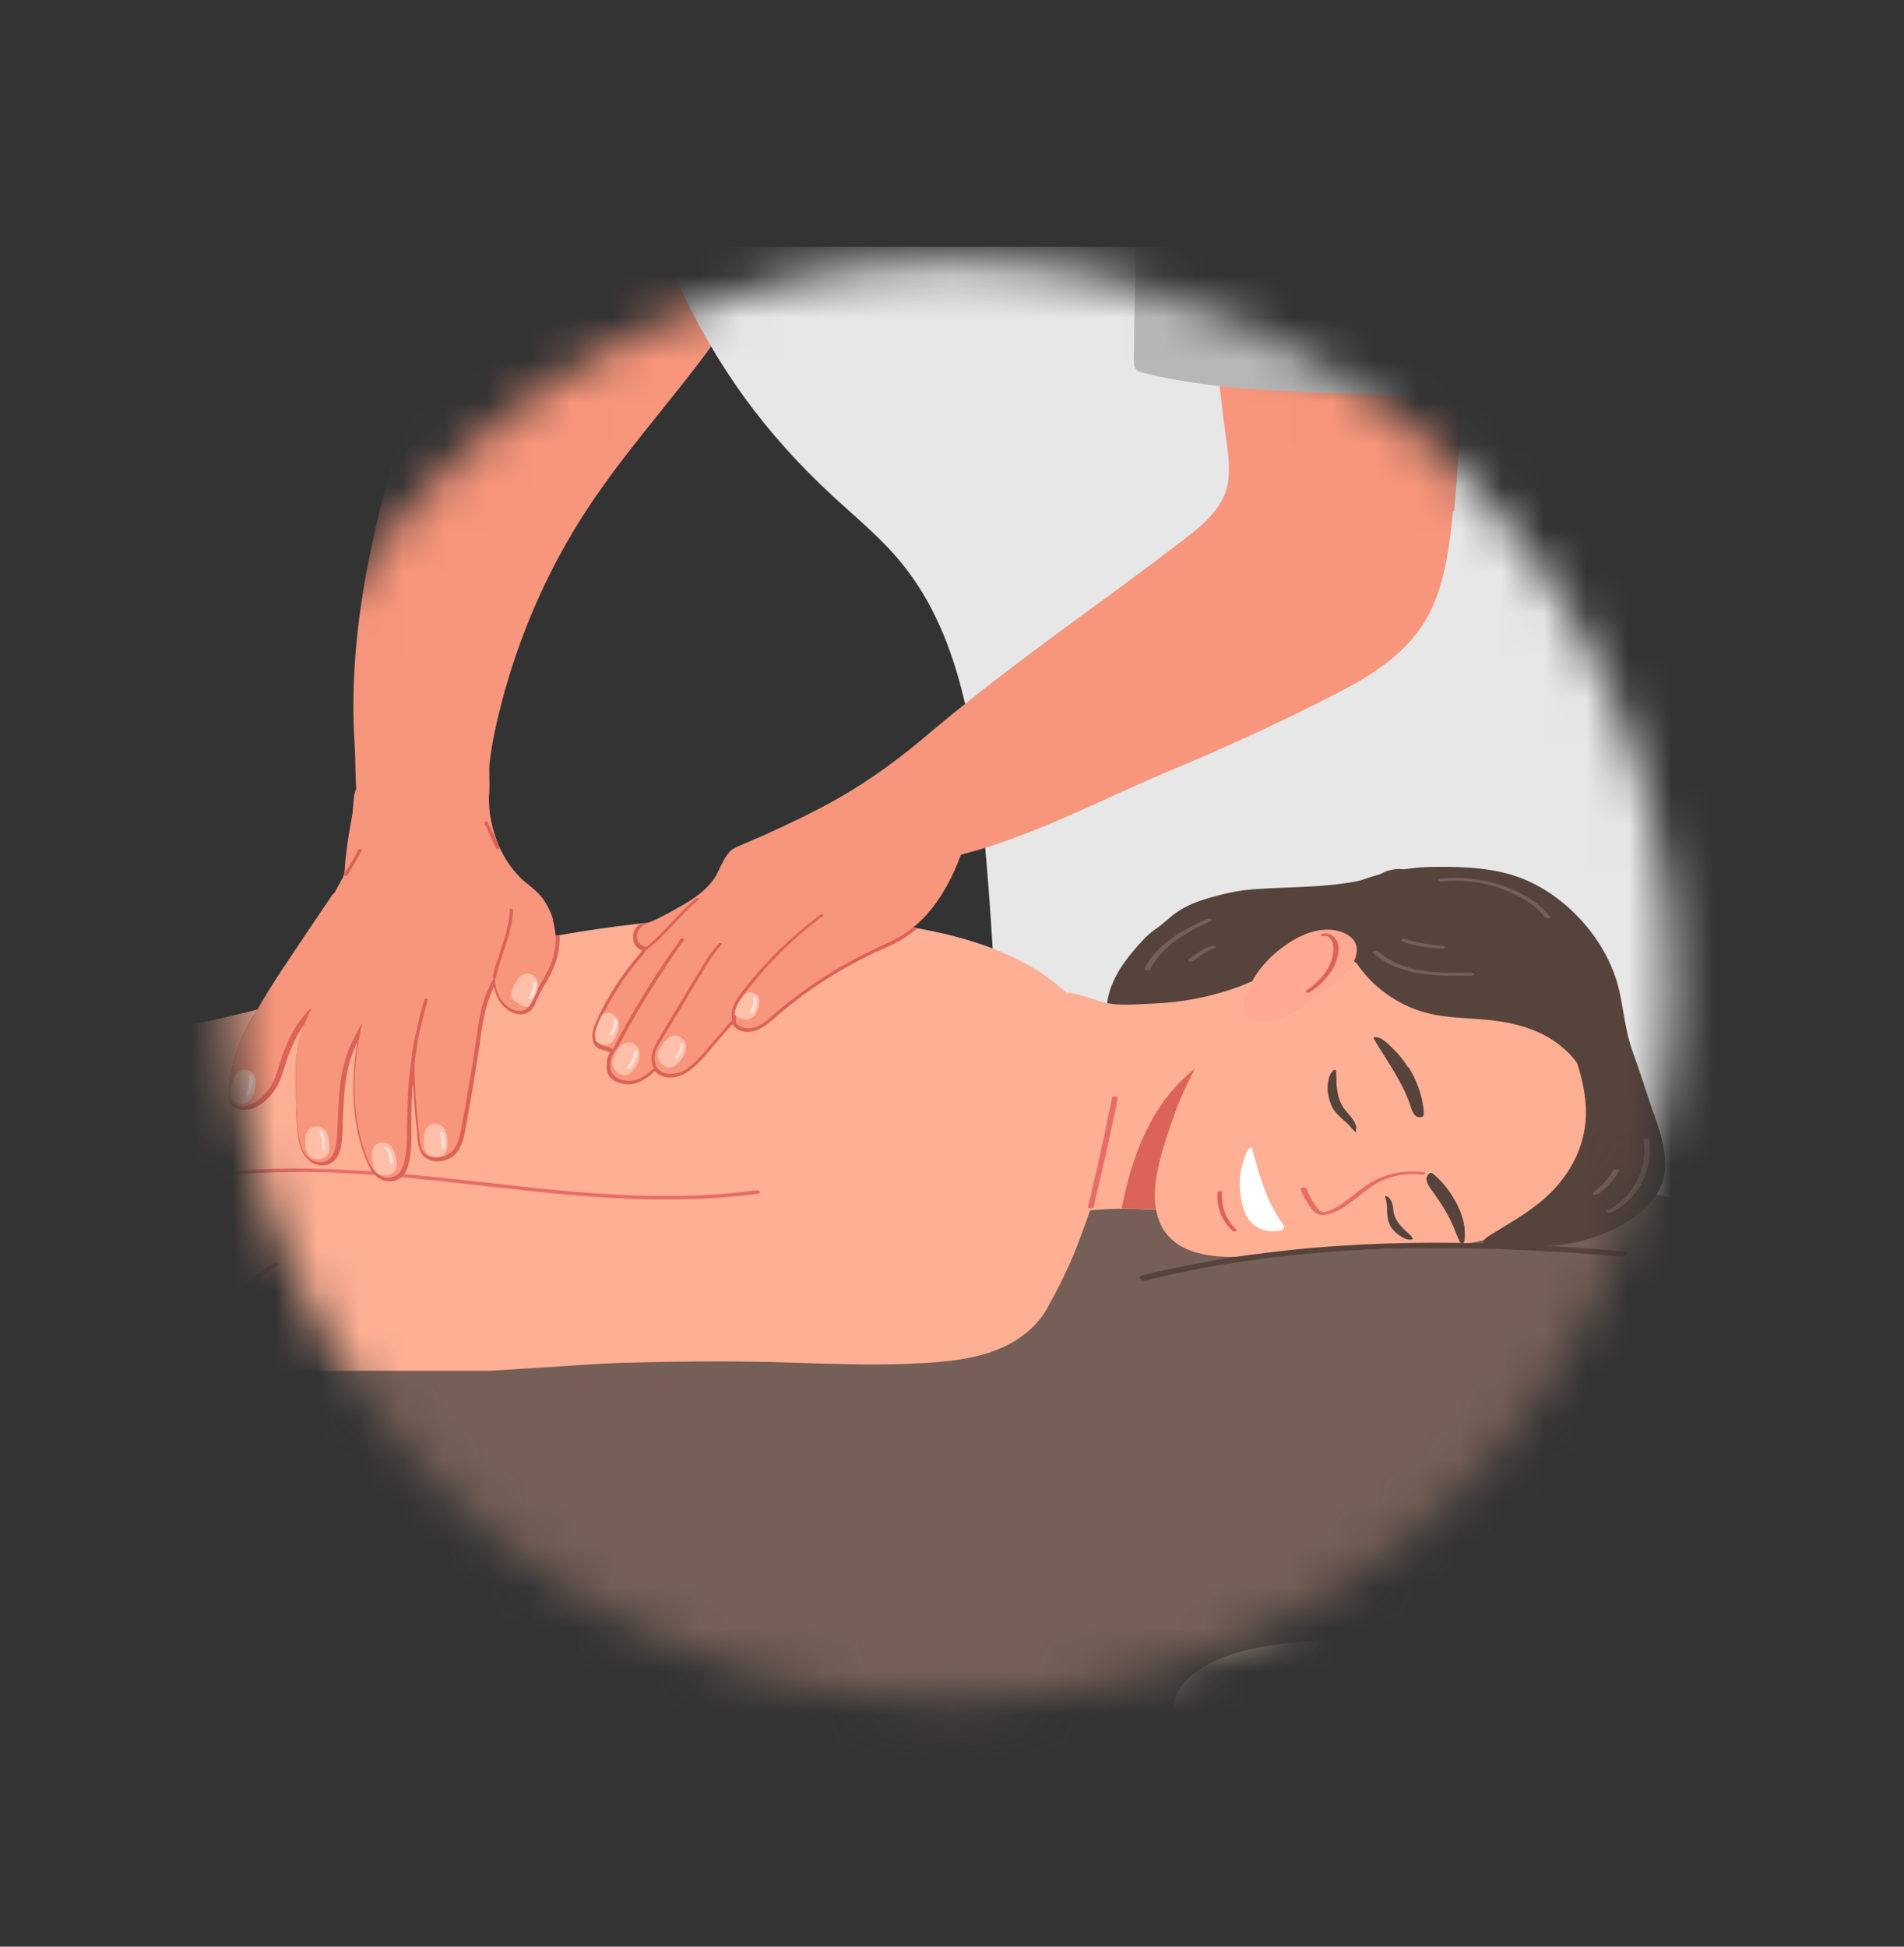 <svg width="45" height="46" viewBox="0 0 45 46" fill="none" xmlns="http://www.w3.org/2000/svg">
<rect x="0" y="0" width="45" height="46" fill="#333333" stroke="none"/>
<mask id="mask0_3814_7583" style="mask-type:luminance" maskUnits="userSpaceOnUse" x="5" y="6" width="35" height="35">
<path d="M22.5 40.197C31.889 40.197 39.5 32.586 39.5 23.197C39.5 13.808 31.889 6.197 22.5 6.197C13.111 6.197 5.5 13.808 5.5 23.197C5.5 32.586 13.111 40.197 22.5 40.197Z" fill="white"/>
</mask>
<g mask="url(#mask0_3814_7583)">
<path d="M13.211 22.102C13.164 22.109 13.123 22.116 13.075 22.129C13.089 22.544 12.925 22.884 12.735 23.197C12.647 23.34 12.572 23.489 12.518 23.639C12.483 23.721 12.429 23.775 12.361 23.802C12.28 23.829 12.184 23.802 12.082 23.741C11.878 23.605 11.776 23.381 11.776 23.054V22.789L11.647 23.02C11.518 23.258 11.43 23.455 11.368 23.646C11.287 23.925 11.246 24.21 11.205 24.489C11.191 24.571 11.185 24.652 11.171 24.734C11.062 25.427 10.96 26.046 10.851 26.617C10.818 26.815 10.77 27.059 10.6 27.189C10.484 27.277 10.307 27.304 10.178 27.25C10.015 27.182 10.002 26.978 9.981 26.801C9.981 26.781 9.981 26.76 9.981 26.74C9.947 26.441 9.92 26.128 9.9 25.822C9.866 25.339 9.866 24.945 9.9 24.577L9.764 24.557C9.689 24.89 9.634 25.223 9.607 25.557C9.587 25.829 9.58 26.107 9.573 26.379C9.573 26.441 9.573 26.509 9.573 26.57C9.573 26.624 9.573 26.679 9.573 26.733C9.573 26.978 9.566 27.236 9.505 27.461C9.471 27.59 9.39 27.753 9.206 27.76C9.029 27.76 8.893 27.651 8.791 27.406C8.417 26.515 8.37 25.434 8.648 24.197L8.75 23.755L8.519 24.149C8.397 24.353 8.308 24.53 8.24 24.686C8.111 24.979 8.03 25.298 7.989 25.659C7.968 25.876 7.955 26.094 7.948 26.305C7.948 26.379 7.941 26.454 7.934 26.529C7.934 26.57 7.934 26.617 7.934 26.665C7.928 26.869 7.921 27.073 7.846 27.243C7.785 27.379 7.656 27.44 7.506 27.399C7.309 27.345 7.227 27.141 7.193 27.019C7.139 26.801 7.125 26.556 7.118 26.325C7.118 26.277 7.118 26.237 7.118 26.189C7.105 25.883 7.098 25.577 7.105 25.285C7.112 24.945 7.146 24.693 7.22 24.462C7.288 24.244 7.384 24.04 7.486 23.843L7.656 23.51L7.384 23.761C7.166 23.959 6.982 24.203 6.84 24.503C6.765 24.652 6.697 24.815 6.636 24.999C6.615 25.06 6.595 25.115 6.581 25.176C6.54 25.312 6.5 25.448 6.438 25.563C6.309 25.808 6.003 26.148 5.677 26.073C5.65 26.067 5.616 26.06 5.588 26.039C5.527 25.999 5.527 25.897 5.527 25.849C5.527 25.699 5.541 25.57 5.568 25.441C5.602 25.278 5.636 25.142 5.677 25.013C5.786 24.639 5.922 24.339 6.098 24.081V24.067H6.112C6.153 23.993 6.194 23.925 6.234 23.85C6.173 23.863 6.112 23.884 6.051 23.897C6.03 23.931 6.017 23.965 5.996 23.993C5.813 24.271 5.67 24.591 5.554 24.972C5.52 25.101 5.48 25.244 5.446 25.407C5.412 25.55 5.405 25.686 5.398 25.842C5.398 25.978 5.439 26.087 5.514 26.148C5.561 26.182 5.609 26.196 5.65 26.209C6.03 26.298 6.391 25.971 6.568 25.631C6.636 25.495 6.676 25.353 6.724 25.217C6.744 25.162 6.758 25.101 6.778 25.047C6.84 24.87 6.901 24.713 6.976 24.571C7.037 24.441 7.105 24.326 7.186 24.217C7.159 24.285 7.132 24.353 7.112 24.421C7.037 24.666 6.996 24.931 6.989 25.278C6.989 25.57 6.989 25.883 7.003 26.189C7.003 26.23 7.003 26.277 7.003 26.325C7.016 26.563 7.023 26.815 7.084 27.046C7.152 27.297 7.295 27.467 7.492 27.522C7.703 27.583 7.907 27.488 7.996 27.291C8.084 27.1 8.091 26.869 8.098 26.665C8.098 26.617 8.098 26.577 8.098 26.536C8.098 26.461 8.104 26.386 8.111 26.311C8.118 26.101 8.132 25.89 8.152 25.679C8.193 25.332 8.268 25.026 8.39 24.747C8.41 24.707 8.424 24.666 8.444 24.632C8.261 25.713 8.342 26.665 8.682 27.474C8.805 27.767 8.982 27.916 9.206 27.916C9.206 27.916 9.22 27.916 9.226 27.916C9.437 27.909 9.594 27.76 9.655 27.515C9.716 27.27 9.723 27.005 9.723 26.753C9.723 26.699 9.723 26.645 9.723 26.597C9.723 26.536 9.723 26.468 9.723 26.407C9.723 26.141 9.736 25.863 9.757 25.591C9.757 25.57 9.757 25.543 9.757 25.523C9.757 25.631 9.77 25.74 9.777 25.856C9.798 26.169 9.825 26.481 9.859 26.781C9.859 26.801 9.859 26.821 9.859 26.842C9.879 27.039 9.9 27.311 10.144 27.406C10.314 27.474 10.539 27.447 10.695 27.331C10.906 27.175 10.96 26.896 11.001 26.679C11.11 26.101 11.212 25.482 11.321 24.788C11.334 24.707 11.348 24.625 11.355 24.537C11.396 24.265 11.436 23.979 11.518 23.714C11.559 23.591 11.606 23.462 11.674 23.319C11.722 23.564 11.838 23.755 12.021 23.877C12.157 23.965 12.293 23.993 12.415 23.952C12.524 23.918 12.606 23.836 12.653 23.707C12.715 23.564 12.783 23.421 12.864 23.285C13.062 22.966 13.245 22.585 13.225 22.123L13.211 22.102Z" fill="#DB6357"/>
<path d="M18.202 5.823C18.182 5.911 18.141 5.993 18.1 6.075C17.074 8.244 15.272 9.937 13.946 11.929C12.994 13.351 12.293 14.935 11.858 16.594C11.736 17.063 11.627 17.546 11.572 18.029C11.532 18.369 11.668 19.022 11.362 19.253C11.355 19.253 11.348 19.267 11.334 19.273C11.226 19.348 11.096 19.382 10.974 19.416C10.634 19.511 10.294 19.607 9.954 19.702C9.628 19.79 9.26 19.879 8.954 19.729C8.723 19.613 8.574 19.382 8.506 19.137C8.37 18.668 8.417 18.111 8.383 17.628C8.193 14.785 8.9 12.12 9.702 9.413C10.002 8.4 10.308 7.387 10.79 6.449C10.899 6.238 11.022 6.02 11.164 5.823H18.196L18.202 5.823Z" fill="#F7967C"/>
<path d="M12.048 21.49C12.041 21.925 11.865 22.333 11.736 22.741C11.701 22.857 11.668 22.973 11.64 23.095C11.64 23.122 11.715 23.129 11.722 23.095C11.81 22.673 12.001 22.279 12.082 21.857C12.11 21.735 12.123 21.619 12.123 21.497C12.123 21.47 12.041 21.47 12.041 21.497L12.048 21.49Z" fill="#DB6357"/>
<path d="M10.029 23.612C9.947 23.891 9.879 24.176 9.818 24.462C9.757 24.741 9.689 25.026 9.75 25.312C9.777 25.271 9.784 25.223 9.791 25.169C9.825 24.911 9.859 24.652 9.913 24.401C9.974 24.142 10.036 23.884 10.11 23.625C10.117 23.591 10.036 23.591 10.029 23.612Z" fill="#DB6357"/>
<path d="M5.779 25.285C5.84 25.285 5.908 25.298 5.956 25.346C6.044 25.421 6.051 25.536 6.037 25.645C6.01 25.815 5.976 26.012 5.792 26.067C5.718 26.094 5.629 26.08 5.554 26.04C5.52 26.019 5.493 25.999 5.48 25.965C5.452 25.917 5.452 25.856 5.452 25.802C5.459 25.686 5.486 25.584 5.534 25.482C5.582 25.373 5.65 25.278 5.779 25.278V25.285Z" fill="#FFBFA9"/>
<path d="M7.751 26.828C7.764 26.862 7.771 26.903 7.771 26.944C7.785 27.012 7.792 27.087 7.785 27.155C7.771 27.297 7.69 27.379 7.54 27.386C7.472 27.386 7.404 27.386 7.35 27.345C7.282 27.297 7.241 27.223 7.227 27.148C7.22 27.073 7.214 26.991 7.22 26.917C7.22 26.849 7.241 26.774 7.275 26.72C7.39 26.549 7.642 26.604 7.724 26.767C7.737 26.788 7.744 26.808 7.751 26.835V26.828Z" fill="#FFBFA9"/>
<path d="M9.308 27.189C9.322 27.223 9.335 27.263 9.342 27.297C9.362 27.365 9.376 27.433 9.376 27.508C9.376 27.658 9.301 27.739 9.158 27.767C9.09 27.773 9.022 27.78 8.961 27.746C8.893 27.705 8.839 27.637 8.818 27.556C8.805 27.481 8.791 27.399 8.791 27.325C8.791 27.257 8.791 27.182 8.825 27.121C8.92 26.944 9.179 26.971 9.274 27.127C9.288 27.148 9.294 27.168 9.308 27.189Z" fill="#FFBFA9"/>
<path d="M10.559 26.794C10.566 26.835 10.573 26.869 10.573 26.91C10.573 26.978 10.579 27.053 10.573 27.121C10.546 27.264 10.464 27.338 10.314 27.338C10.246 27.338 10.178 27.325 10.124 27.284C10.063 27.23 10.022 27.155 10.015 27.073C10.015 26.998 10.015 26.917 10.022 26.842C10.029 26.774 10.049 26.706 10.09 26.645C10.212 26.482 10.464 26.549 10.532 26.726C10.539 26.747 10.546 26.774 10.552 26.794H10.559Z" fill="#FFBFA9"/>
<path d="M12.62 23.061C12.463 22.939 12.3 23.034 12.212 23.177C12.15 23.272 12.103 23.381 12.076 23.496C12.055 23.578 12.11 23.619 12.171 23.659C12.239 23.707 12.307 23.755 12.382 23.782C12.416 23.795 12.456 23.795 12.49 23.782C12.511 23.768 12.524 23.755 12.531 23.734C12.64 23.557 12.837 23.245 12.62 23.068V23.061Z" fill="#FFBFA9"/>
<path d="M8.472 20.076C8.363 20.28 8.247 20.477 8.125 20.674C8.111 20.701 8.186 20.708 8.206 20.688C8.329 20.491 8.444 20.293 8.553 20.089C8.567 20.062 8.485 20.055 8.472 20.076Z" fill="#DB6357"/>
<path d="M11.803 20.035C11.722 19.831 11.627 19.627 11.525 19.43C11.511 19.402 11.43 19.416 11.443 19.443C11.545 19.64 11.633 19.845 11.722 20.049C11.736 20.076 11.817 20.069 11.803 20.035Z" fill="#DB6357"/>
<path d="M12.606 23.224C12.606 23.353 12.552 23.469 12.497 23.585C12.483 23.612 12.565 23.619 12.579 23.598C12.633 23.483 12.688 23.36 12.688 23.224C12.688 23.197 12.606 23.197 12.606 23.224Z" fill="#FFDFD7"/>
<path d="M10.477 26.754C10.477 26.754 10.382 26.733 10.396 26.767C10.444 26.883 10.437 27.012 10.437 27.134C10.437 27.162 10.518 27.162 10.518 27.134C10.518 27.005 10.518 26.876 10.477 26.754Z" fill="#FFDFD7"/>
<path d="M9.158 27.121C9.158 27.121 9.118 27.107 9.104 27.114C9.09 27.114 9.077 27.128 9.09 27.141C9.186 27.223 9.206 27.359 9.22 27.481C9.22 27.508 9.308 27.508 9.301 27.481C9.288 27.352 9.26 27.209 9.158 27.121Z" fill="#FFDFD7"/>
<path d="M7.594 26.719C7.594 26.719 7.499 26.713 7.52 26.74C7.622 26.849 7.615 27.012 7.608 27.155C7.608 27.182 7.69 27.182 7.69 27.155C7.69 27.005 7.69 26.842 7.588 26.719H7.594Z" fill="#FFDFD7"/>
<path d="M5.949 25.407C5.949 25.407 5.854 25.387 5.867 25.421C5.901 25.489 5.894 25.563 5.881 25.638C5.86 25.713 5.84 25.788 5.813 25.863C5.799 25.897 5.881 25.897 5.894 25.876C5.922 25.801 5.949 25.72 5.969 25.638C5.99 25.563 5.99 25.482 5.956 25.407H5.949Z" fill="#FFDFD7"/>
<path d="M41.254 16.567V30.684C40.506 31.031 39.765 31.18 38.881 31.486C37.514 31.949 35.889 31.772 34.482 31.677C32.822 31.575 31.156 31.466 29.518 31.201C28.538 31.044 27.546 30.765 26.587 30.494C25.689 30.235 24.771 29.827 24.248 29.011C23.799 28.304 23.738 27.433 23.69 26.597C23.547 24.034 23.452 21.463 23.173 18.906C22.949 16.907 22.561 14.819 21.283 13.276C20.807 12.698 20.222 12.222 19.671 11.712C18.91 11.011 18.202 10.229 17.59 9.386C16.849 8.36 16.162 7.129 15.666 5.83H37.181C37.372 6.36 37.562 6.884 37.759 7.408C38.385 9.121 39.024 10.835 39.67 12.541C40.166 13.847 40.547 15.364 41.254 16.567Z" fill="#E7E7E7"/>
<path d="M41.254 29.174V41.822H3.752V28.168H38.426C39.452 28.168 40.425 28.535 41.248 29.174H41.254Z" fill="#755F56"/>
<path d="M25.458 29.439C25.261 29.95 25.016 30.432 24.758 30.901C24.533 31.316 24.139 31.636 23.71 31.833C23.173 32.078 22.575 32.16 21.99 32.2C20.909 32.275 19.821 32.234 18.74 32.2C16.006 32.105 13.238 32.268 10.518 32.323C9.866 32.336 9.213 32.357 8.56 32.384H3.752V24.326C4.405 24.244 5.051 24.108 5.69 23.952C5.792 23.931 5.894 23.904 5.996 23.877C6.058 23.863 6.119 23.843 6.18 23.829C6.758 23.68 7.329 23.517 7.9 23.354C9.594 22.871 11.328 22.436 13.068 22.123C13.116 22.116 13.157 22.109 13.204 22.102C13.844 21.987 14.483 21.898 15.129 21.823C15.265 21.81 15.401 21.796 15.537 21.783C17.522 21.579 19.508 21.585 21.48 21.898C21.514 21.898 21.555 21.912 21.589 21.919C21.616 21.919 21.636 21.925 21.664 21.932C23.377 22.232 25.213 22.918 25.948 24.489C26.675 26.033 26.063 27.848 25.458 29.439Z" fill="#FFB094"/>
<path d="M33.856 20.953C33.727 20.735 33.509 20.634 33.278 20.566C33.122 20.518 32.965 20.532 32.816 20.572C32.673 20.613 32.537 20.715 32.408 20.749C31.483 20.987 30.558 20.946 29.62 21.014C29.259 21.041 28.899 21.123 28.552 21.225C28.307 21.3 28.069 21.388 27.852 21.531C27.654 21.66 27.491 21.837 27.294 21.966C27.09 22.109 26.92 22.313 26.764 22.497C26.451 22.871 26.179 23.32 26.158 23.816C26.152 24.034 26.199 24.265 26.342 24.428C26.553 24.68 26.913 24.741 27.24 24.768C28.559 24.904 29.939 24.87 31.156 24.333C31.68 24.102 32.156 23.782 32.612 23.435C32.972 23.163 33.332 22.871 33.591 22.497C33.849 22.123 34.013 21.667 33.944 21.218C33.931 21.123 33.904 21.028 33.856 20.946V20.953Z" fill="#56433C"/>
<path d="M29.735 23.863C29.103 25.217 28.389 26.583 28.273 28.079C28.26 28.256 28.185 28.379 28.056 28.46C28.008 28.487 27.96 28.508 27.899 28.528C27.627 28.603 27.342 28.589 27.056 28.576C26.872 28.569 26.696 28.562 26.519 28.562C26.192 28.562 25.866 28.589 25.533 28.623C25.329 28.644 25.098 28.651 24.941 28.487C24.805 28.345 24.792 28.134 24.792 27.943C24.798 27.495 24.873 27.053 24.907 26.611C24.955 26.053 24.948 25.495 24.941 24.945C24.941 24.462 24.819 24.04 24.928 23.564C24.928 23.537 24.941 23.51 24.962 23.489C24.982 23.469 25.009 23.462 25.036 23.462C25.41 23.421 25.75 23.598 26.09 23.687C26.464 23.782 26.886 23.727 27.274 23.714C27.933 23.687 28.586 23.564 29.212 23.34C29.314 23.306 29.409 23.265 29.504 23.224C29.667 23.156 29.81 23.102 29.858 23.306C29.905 23.496 29.817 23.7 29.735 23.87V23.863Z" fill="#FFB094"/>
<path d="M28.708 25.652C28.634 25.897 28.552 26.135 28.484 26.373C28.294 27.053 28.212 27.767 28.049 28.453C28.001 28.481 27.954 28.501 27.892 28.521C27.62 28.596 27.335 28.583 27.049 28.569C26.866 28.562 26.689 28.555 26.512 28.555C26.628 27.943 26.798 27.331 27.07 26.767C27.151 26.597 27.24 26.434 27.335 26.277C27.471 26.06 27.627 25.849 27.804 25.659C27.954 25.495 28.117 25.353 28.287 25.217C28.416 25.115 28.593 24.843 28.776 24.985C28.926 25.101 28.756 25.495 28.708 25.652Z" fill="#DB6357"/>
<path d="M37.99 24.503C37.664 23.639 37.038 22.912 36.243 22.442C35.366 21.932 34.319 21.817 33.319 21.817C32.605 21.817 31.884 21.898 31.211 22.15C30.347 22.47 29.627 23.279 29.069 23.993C28.477 24.747 28.001 25.598 27.695 26.509C27.505 27.073 27.28 27.712 27.294 28.311C27.301 28.637 27.396 28.97 27.62 29.215C27.811 29.426 28.069 29.548 28.341 29.616C29.13 29.814 29.912 29.603 30.708 29.576C31.558 29.548 32.408 29.521 33.258 29.494C33.815 29.474 34.38 29.453 34.931 29.337C35.488 29.222 35.984 28.95 36.515 28.746C36.76 28.651 37.011 28.569 37.236 28.433C37.623 28.202 37.882 27.814 38.038 27.393C38.378 26.475 38.337 25.414 37.997 24.503H37.99Z" fill="#FFB094"/>
<path d="M39.092 26.339C39.092 26.339 39.078 26.305 39.072 26.284C38.908 25.801 38.759 25.319 38.582 24.836C38.419 24.38 38.378 23.904 38.276 23.435C38.024 22.286 37.099 21.225 36.018 20.776C35.372 20.511 34.638 20.477 33.951 20.484C33.258 20.484 32.584 20.627 31.945 20.885C31.571 21.035 31.211 21.225 30.864 21.443C30.701 21.545 30.538 21.66 30.381 21.776C30.252 21.871 30.061 21.98 29.994 22.136C29.837 22.497 30.327 22.667 30.585 22.68C31 22.707 31.428 22.66 31.843 22.585C31.843 22.585 31.959 22.68 32.068 22.769C32.251 23.041 32.482 23.279 32.754 23.476C33.053 23.693 33.394 23.857 33.754 23.945C34.196 24.054 34.658 24.054 35.107 24.095C35.542 24.135 35.977 24.217 36.379 24.401C36.725 24.564 37.045 24.802 37.27 25.115C37.419 25.55 37.514 26.046 37.474 26.502C37.412 27.209 37.045 27.835 36.522 28.304C36.12 28.664 35.651 28.916 35.196 29.201C34.964 29.344 35.039 29.439 35.284 29.46C35.61 29.487 35.957 29.46 36.283 29.46C36.651 29.453 37.018 29.412 37.371 29.324C37.983 29.167 38.704 28.834 39.092 28.317C39.547 27.699 39.323 27.005 39.099 26.345L39.092 26.339Z" fill="#56433C"/>
<path d="M34.781 22.979C34.169 22.993 33.53 23.013 32.965 22.741C32.822 22.673 32.693 22.585 32.571 22.483C32.55 22.463 32.503 22.463 32.476 22.469C32.455 22.469 32.428 22.497 32.448 22.517C32.924 22.939 33.577 23.047 34.189 23.054C34.386 23.054 34.577 23.054 34.774 23.054C34.794 23.054 34.842 23.054 34.842 23.02C34.842 22.993 34.794 22.986 34.774 22.986L34.781 22.979Z" fill="#755F56"/>
<path d="M34.087 22.34C33.795 22.334 33.495 22.279 33.217 22.191C33.19 22.184 33.142 22.184 33.121 22.204C33.101 22.225 33.121 22.245 33.149 22.252C33.455 22.354 33.767 22.401 34.087 22.415C34.108 22.415 34.155 22.415 34.155 22.381C34.155 22.354 34.108 22.347 34.087 22.347V22.34Z" fill="#755F56"/>
<path d="M36.63 21.66C36.426 21.368 36.086 21.171 35.767 21.028C35.427 20.878 35.059 20.783 34.685 20.756C34.468 20.735 34.257 20.742 34.039 20.763C34.019 20.763 33.978 20.776 33.992 20.803C34.005 20.831 34.053 20.831 34.08 20.831C34.774 20.756 35.495 20.919 36.086 21.293C36.249 21.395 36.399 21.517 36.508 21.674C36.528 21.701 36.562 21.701 36.596 21.701C36.61 21.701 36.664 21.681 36.644 21.66H36.63Z" fill="#755F56"/>
<path d="M38.983 26.937C38.977 26.89 38.84 26.89 38.847 26.937C38.922 27.468 38.739 28.005 38.337 28.365C38.235 28.46 38.12 28.535 37.99 28.603C37.963 28.617 37.963 28.637 37.99 28.651C38.018 28.664 38.059 28.664 38.086 28.651C38.562 28.413 38.902 27.95 38.977 27.42C39.004 27.264 38.997 27.1 38.977 26.937H38.983Z" fill="#755F56"/>
<path d="M38.127 27.658C38.004 27.862 37.848 28.039 37.657 28.175C37.63 28.195 37.657 28.215 37.684 28.222C37.712 28.229 37.752 28.222 37.78 28.209C37.977 28.066 38.14 27.882 38.263 27.678C38.29 27.637 38.154 27.617 38.127 27.658Z" fill="#755F56"/>
<path d="M28.62 21.715C28.62 21.715 28.552 21.701 28.525 21.715C28.069 21.919 27.607 22.163 27.274 22.551C27.185 22.653 27.11 22.769 27.049 22.884C27.029 22.932 27.158 22.945 27.185 22.905C27.41 22.47 27.811 22.177 28.232 21.953C28.362 21.885 28.491 21.823 28.627 21.762C28.654 21.749 28.647 21.728 28.627 21.715H28.62Z" fill="#755F56"/>
<path d="M28.708 22.354C28.708 22.354 28.64 22.34 28.613 22.354C28.423 22.436 28.246 22.544 28.09 22.674C28.062 22.694 28.09 22.714 28.117 22.721C28.144 22.728 28.185 22.728 28.212 22.707C28.362 22.578 28.532 22.476 28.715 22.401C28.742 22.388 28.736 22.361 28.715 22.354H28.708Z" fill="#755F56"/>
<path d="M30.259 29.079C30.286 29.079 30.313 29.065 30.334 29.045C30.361 29.004 30.334 28.95 30.306 28.909C29.919 28.365 29.769 27.773 29.592 27.148C29.592 27.148 29.592 27.134 29.586 27.127C29.477 27.039 29.341 27.59 29.327 27.658C29.273 27.971 29.3 28.317 29.409 28.617C29.545 28.991 29.878 29.147 30.266 29.079H30.259Z" fill="white"/>
<path d="M33.285 25.23C33.183 25.067 33.06 24.911 32.918 24.775C32.809 24.673 32.646 24.489 32.482 24.51H32.469C32.462 24.516 32.469 24.537 32.469 24.544C32.768 25.06 33.128 25.53 33.326 26.101C33.353 26.189 33.38 26.291 33.448 26.359C33.489 26.407 33.652 26.434 33.652 26.325C33.638 25.951 33.502 25.557 33.292 25.217L33.285 25.23Z" fill="#56433C"/>
<path d="M34.55 29.399C34.55 29.399 34.516 29.372 34.502 29.344C34.475 29.283 34.448 29.222 34.42 29.161C34.373 29.045 34.332 28.923 34.271 28.814C34.169 28.61 34.047 28.419 33.917 28.236C33.836 28.12 33.74 28.018 33.713 27.875C33.7 27.814 33.781 27.665 33.863 27.733C34.047 27.882 34.203 28.066 34.325 28.263C34.509 28.555 34.645 28.895 34.618 29.242C34.618 29.29 34.611 29.337 34.584 29.372C34.57 29.392 34.556 29.399 34.543 29.399H34.55Z" fill="#56433C"/>
<path d="M33.632 27.699C33.183 27.637 32.714 27.739 32.333 27.984C32.156 28.1 32 28.236 31.837 28.358C31.755 28.419 31.673 28.481 31.585 28.528C31.497 28.576 31.401 28.63 31.299 28.637C31.184 28.651 31.109 28.515 31.055 28.433C30.98 28.324 30.925 28.209 30.878 28.086C30.864 28.046 30.721 28.052 30.742 28.107C30.782 28.215 30.837 28.324 30.898 28.419C30.953 28.508 31.02 28.617 31.116 28.671C31.224 28.732 31.354 28.712 31.469 28.671C31.571 28.637 31.666 28.59 31.755 28.528C31.939 28.413 32.095 28.277 32.265 28.148C32.442 28.012 32.632 27.896 32.843 27.828C33.081 27.753 33.339 27.726 33.591 27.76C33.618 27.76 33.666 27.76 33.679 27.733C33.693 27.706 33.652 27.692 33.632 27.692V27.699Z" fill="#E86D67"/>
<path d="M32.04 26.59C32.027 26.536 32 26.488 31.965 26.441C31.904 26.352 31.823 26.277 31.762 26.189C31.673 26.06 31.625 25.91 31.605 25.761C31.578 25.611 31.591 25.475 31.578 25.326C31.578 25.312 31.578 25.291 31.558 25.285C31.537 25.278 31.517 25.285 31.503 25.305C31.449 25.36 31.415 25.434 31.401 25.509C31.347 25.727 31.387 25.938 31.476 26.142C31.558 26.325 31.721 26.427 31.857 26.563C31.925 26.631 31.979 26.706 32.054 26.767C32.04 26.72 32.054 26.665 32.054 26.611C32.054 26.611 32.054 26.597 32.054 26.59H32.04Z" fill="#56433C"/>
<path d="M33.271 29.134C33.271 29.134 33.251 29.12 33.244 29.106C33.128 29.004 33.026 28.889 32.965 28.746C32.911 28.617 32.945 28.481 32.87 28.358C32.843 28.311 32.802 28.27 32.748 28.263C32.748 28.263 32.748 28.263 32.741 28.263C32.727 28.277 32.761 28.358 32.761 28.372C32.775 28.426 32.775 28.474 32.782 28.528C32.782 28.63 32.782 28.732 32.809 28.834C32.836 28.957 32.911 29.066 33.013 29.147C33.108 29.222 33.264 29.331 33.394 29.283C33.366 29.222 33.326 29.174 33.271 29.127V29.134Z" fill="#56433C"/>
<path d="M29.225 29.059C28.98 28.834 28.858 28.501 28.885 28.175C28.885 28.141 28.776 28.134 28.776 28.175C28.742 28.515 28.878 28.855 29.13 29.086C29.15 29.099 29.184 29.106 29.205 29.093C29.218 29.093 29.246 29.072 29.225 29.052V29.059Z" fill="#DB6357"/>
<path d="M31.938 22.83C32.047 22.66 32.122 22.436 32.02 22.259C31.972 22.17 31.884 22.109 31.796 22.061C31.367 21.851 30.85 22.021 30.456 22.286C29.994 22.585 29.606 23.02 29.436 23.551C29.382 23.714 29.361 23.918 29.477 24.04C29.579 24.156 29.762 24.163 29.912 24.142C30.354 24.081 30.755 23.843 31.095 23.564C31.388 23.326 31.734 23.156 31.945 22.83H31.938Z" fill="#FFA992"/>
<path d="M31.591 22.232C31.537 22.102 31.387 22.034 31.252 22.068C31.231 22.068 31.218 22.089 31.231 22.109C31.252 22.13 31.285 22.123 31.306 22.116C31.347 22.102 31.394 22.13 31.422 22.157C31.462 22.198 31.489 22.252 31.503 22.306C31.523 22.415 31.51 22.538 31.483 22.64C31.428 22.844 31.306 23.027 31.156 23.177C31.068 23.265 30.973 23.34 30.871 23.408C30.816 23.442 30.918 23.469 30.952 23.449C31.156 23.313 31.347 23.143 31.476 22.932C31.537 22.83 31.585 22.721 31.612 22.606C31.639 22.483 31.653 22.34 31.598 22.225L31.591 22.232Z" fill="#DB6357"/>
<path d="M17.992 29.827C17.985 30.262 17.958 30.698 17.815 31.105C17.713 31.405 17.536 31.69 17.264 31.84C16.87 32.051 16.258 32.037 15.822 32.092C15.204 32.166 14.578 32.207 13.952 32.241C13.708 32.255 13.463 32.275 13.211 32.289C12.674 32.323 12.13 32.357 11.586 32.391H3.752V27.814C7.03 27.359 10.267 27.835 13.538 28.12C13.755 28.141 13.966 28.154 14.184 28.175C14.843 28.222 15.496 28.25 16.156 28.236C16.489 28.229 16.829 28.215 17.155 28.175C17.264 28.161 17.373 28.154 17.482 28.134C17.624 28.113 17.726 28.059 17.842 28.154C17.849 28.154 17.856 28.168 17.862 28.175C17.964 28.297 17.964 28.569 17.971 28.705C17.992 29.079 17.992 29.453 17.985 29.834L17.992 29.827Z" fill="#FFB094"/>
<path d="M17.91 28.209C16.747 28.365 15.571 28.372 14.394 28.304C12.293 28.181 10.212 27.821 8.111 27.719C7.037 27.665 5.976 27.699 4.908 27.821C4.521 27.862 4.14 27.91 3.752 27.957V27.862C4.269 27.801 4.779 27.746 5.296 27.692C7.384 27.488 9.464 27.719 11.538 27.95C13.633 28.188 15.761 28.413 17.862 28.127C17.944 28.113 18.019 28.195 17.903 28.209H17.91Z" fill="#E86D67"/>
<path d="M6.547 29.841C6.547 29.841 6.479 29.841 6.452 29.854C6.268 29.983 6.064 30.099 5.915 30.276C5.786 30.432 5.718 30.65 5.813 30.84C5.833 30.881 5.969 30.867 5.949 30.82C5.86 30.636 5.935 30.425 6.064 30.283C6.207 30.119 6.398 30.011 6.574 29.888C6.602 29.868 6.568 29.847 6.547 29.841Z" fill="#E86D67"/>
<path d="M38.46 29.603C38.46 29.603 38.412 29.569 38.392 29.569C37.596 29.501 36.862 29.453 36.154 29.419C35.379 29.385 34.624 29.365 33.91 29.365C33.142 29.365 32.387 29.392 31.673 29.439C30.905 29.487 30.157 29.569 29.456 29.664C28.708 29.773 27.974 29.909 27.267 30.072C27.178 30.092 27.083 30.113 26.995 30.14C26.968 30.14 26.947 30.16 26.94 30.181C26.94 30.188 26.94 30.208 26.954 30.228C26.974 30.249 27.002 30.256 27.029 30.256C27.049 30.256 27.07 30.256 27.076 30.256C27.777 30.085 28.504 29.936 29.246 29.827C29.946 29.718 30.68 29.637 31.428 29.582C32.129 29.528 32.877 29.501 33.645 29.494C34.352 29.494 35.1 29.494 35.862 29.535C36.569 29.562 37.297 29.61 38.079 29.671C38.167 29.677 38.262 29.684 38.351 29.691C38.426 29.691 38.453 29.671 38.466 29.65C38.466 29.637 38.466 29.616 38.466 29.603H38.46Z" fill="#56433C"/>
<path d="M26.281 25.944C26.145 26.618 26.002 27.291 25.846 27.957C25.805 28.148 25.757 28.331 25.71 28.522C25.703 28.562 25.839 28.569 25.846 28.522C26.009 27.855 26.159 27.182 26.301 26.516C26.342 26.325 26.383 26.135 26.417 25.944C26.424 25.904 26.288 25.89 26.281 25.944Z" fill="#E86D67"/>
<path d="M31.442 41.108C32.108 41.067 32.775 41.142 33.441 40.965C33.829 40.863 34.108 40.693 34.114 40.265C34.114 40.109 34.06 39.952 33.978 39.816C33.693 39.32 33.169 39 32.612 38.857C32.061 38.715 31.476 38.735 30.912 38.783C30.184 38.844 29.375 38.939 28.708 39.252C28.321 39.435 27.886 39.721 27.763 40.163C27.505 41.101 28.647 40.999 29.232 41.054C29.946 41.115 30.68 41.156 31.394 41.115C31.408 41.115 31.428 41.115 31.442 41.115V41.108Z" fill="#CCAD98"/>
<path d="M13.211 22.102C13.164 22.109 13.123 22.116 13.075 22.13C13.089 22.544 12.925 22.884 12.735 23.197C12.647 23.34 12.572 23.49 12.518 23.639C12.483 23.721 12.429 23.775 12.361 23.802C12.28 23.83 12.184 23.802 12.082 23.741C11.878 23.605 11.776 23.381 11.776 23.054V22.789L11.647 23.02C11.518 23.258 11.43 23.456 11.368 23.646C11.287 23.925 11.246 24.21 11.205 24.489C11.191 24.571 11.185 24.652 11.171 24.734C11.062 25.428 10.96 26.046 10.851 26.618C10.818 26.815 10.77 27.06 10.6 27.189C10.484 27.277 10.307 27.304 10.178 27.25C10.015 27.182 10.002 26.978 9.981 26.801C9.981 26.781 9.981 26.76 9.981 26.74C9.947 26.441 9.92 26.128 9.9 25.822C9.866 25.339 9.866 24.945 9.9 24.578L9.764 24.557C9.689 24.89 9.634 25.224 9.607 25.557C9.587 25.829 9.58 26.108 9.573 26.38C9.573 26.441 9.573 26.509 9.573 26.57C9.573 26.624 9.573 26.679 9.573 26.733C9.573 26.978 9.566 27.236 9.505 27.461C9.471 27.59 9.39 27.753 9.206 27.76C9.029 27.76 8.893 27.651 8.791 27.406C8.417 26.516 8.37 25.434 8.648 24.197L8.75 23.755L8.519 24.149C8.397 24.353 8.308 24.53 8.24 24.686C8.111 24.979 8.03 25.298 7.989 25.659C7.968 25.876 7.955 26.094 7.948 26.305C7.948 26.38 7.941 26.454 7.934 26.529C7.934 26.57 7.934 26.618 7.934 26.665C7.928 26.869 7.921 27.073 7.846 27.243C7.785 27.379 7.656 27.44 7.506 27.4C7.309 27.345 7.227 27.141 7.193 27.019C7.139 26.801 7.125 26.556 7.118 26.325C7.118 26.278 7.118 26.237 7.118 26.189C7.105 25.883 7.098 25.577 7.105 25.285C7.112 24.945 7.146 24.693 7.22 24.462C7.288 24.244 7.384 24.04 7.486 23.843L7.656 23.51L7.384 23.762C7.166 23.959 6.982 24.204 6.84 24.503C6.765 24.652 6.697 24.816 6.636 24.999C6.615 25.06 6.595 25.115 6.581 25.176C6.54 25.312 6.5 25.448 6.438 25.564C6.309 25.808 6.003 26.148 5.677 26.074C5.65 26.067 5.616 26.06 5.588 26.04C5.527 25.999 5.527 25.897 5.527 25.849C5.527 25.7 5.541 25.57 5.568 25.441C5.602 25.278 5.636 25.142 5.677 25.013C5.786 24.639 5.922 24.34 6.098 24.081V24.068H6.112C6.153 23.993 6.194 23.925 6.234 23.85C6.173 23.864 6.112 23.884 6.051 23.898C6.03 23.932 6.017 23.966 5.996 23.993C5.813 24.272 5.67 24.591 5.554 24.972C5.52 25.101 5.48 25.244 5.446 25.407C5.412 25.55 5.405 25.686 5.398 25.842C5.398 25.978 5.439 26.087 5.514 26.148C5.561 26.182 5.609 26.196 5.65 26.21C6.03 26.298 6.391 25.972 6.568 25.632C6.636 25.496 6.676 25.353 6.724 25.217C6.744 25.162 6.758 25.101 6.778 25.047C6.84 24.87 6.901 24.714 6.976 24.571C7.037 24.442 7.105 24.326 7.186 24.217C7.159 24.285 7.132 24.353 7.112 24.421C7.037 24.666 6.996 24.931 6.989 25.278C6.989 25.57 6.989 25.883 7.003 26.189C7.003 26.23 7.003 26.278 7.003 26.325C7.016 26.563 7.023 26.815 7.084 27.046C7.152 27.298 7.295 27.468 7.492 27.522C7.703 27.583 7.907 27.488 7.996 27.291C8.084 27.1 8.091 26.869 8.098 26.665C8.098 26.618 8.098 26.577 8.098 26.536C8.098 26.461 8.104 26.386 8.111 26.312C8.118 26.101 8.132 25.89 8.152 25.679C8.193 25.332 8.268 25.026 8.39 24.748C8.41 24.707 8.424 24.666 8.444 24.632C8.261 25.713 8.342 26.665 8.682 27.474C8.805 27.767 8.982 27.916 9.206 27.916C9.206 27.916 9.22 27.916 9.226 27.916C9.437 27.91 9.594 27.76 9.655 27.515C9.716 27.27 9.723 27.005 9.723 26.754C9.723 26.699 9.723 26.645 9.723 26.597C9.723 26.536 9.723 26.468 9.723 26.407C9.723 26.142 9.736 25.863 9.757 25.591C9.757 25.57 9.757 25.543 9.757 25.523C9.757 25.632 9.77 25.74 9.777 25.856C9.798 26.169 9.825 26.482 9.859 26.781C9.859 26.801 9.859 26.822 9.859 26.842C9.879 27.039 9.9 27.311 10.144 27.406C10.314 27.474 10.539 27.447 10.695 27.332C10.906 27.175 10.96 26.896 11.001 26.679C11.11 26.101 11.212 25.482 11.321 24.788C11.334 24.707 11.348 24.625 11.355 24.537C11.396 24.265 11.436 23.979 11.518 23.714C11.559 23.592 11.606 23.462 11.674 23.32C11.722 23.564 11.838 23.755 12.021 23.877C12.157 23.966 12.293 23.993 12.415 23.952C12.524 23.918 12.606 23.836 12.653 23.707C12.715 23.564 12.783 23.422 12.864 23.286C13.062 22.966 13.245 22.585 13.225 22.123L13.211 22.102Z" fill="#DB6357"/>
<path d="M13.075 21.735C13.014 21.538 12.919 21.348 12.79 21.184C12.64 21.001 12.429 20.878 12.266 20.708C11.878 20.3 11.661 19.784 11.579 19.233C11.545 18.988 11.579 18.73 11.477 18.491C11.382 18.253 11.198 18.056 10.988 17.907C10.77 17.75 10.525 17.642 10.26 17.608C9.9 17.56 9.526 17.675 9.22 17.873C8.954 18.036 8.546 18.349 8.417 18.641C8.342 18.811 8.356 19.09 8.322 19.273C8.288 19.477 8.247 19.675 8.22 19.879C8.193 20.069 8.166 20.273 8.152 20.463C8.145 20.606 8.152 20.668 8.07 20.797C8.009 20.905 7.955 21.008 7.894 21.116C7.88 21.116 7.866 21.13 7.86 21.137C7.465 21.721 7.064 22.313 6.676 22.898C6.438 23.258 6.207 23.625 5.996 24.013C5.996 24.013 5.996 24.02 5.99 24.027C5.792 24.319 5.656 24.639 5.561 24.979C5.52 25.122 5.486 25.264 5.452 25.414C5.418 25.557 5.412 25.693 5.405 25.835C5.405 25.931 5.418 26.033 5.493 26.087C5.527 26.114 5.568 26.121 5.602 26.135C5.956 26.216 6.289 25.883 6.445 25.591C6.54 25.407 6.581 25.203 6.649 25.013C6.704 24.849 6.772 24.686 6.846 24.523C6.982 24.251 7.152 24 7.377 23.802C7.275 24.006 7.18 24.21 7.112 24.428C7.023 24.7 7.003 24.985 6.996 25.264C6.989 25.57 6.996 25.869 7.01 26.175C7.023 26.454 7.023 26.747 7.098 27.019C7.146 27.209 7.254 27.393 7.458 27.447C7.635 27.495 7.805 27.42 7.88 27.257C7.975 27.039 7.968 26.753 7.982 26.522C7.996 26.237 8.002 25.944 8.036 25.659C8.07 25.332 8.152 25.013 8.281 24.707C8.363 24.523 8.458 24.346 8.56 24.176C8.315 25.251 8.268 26.4 8.703 27.427C8.791 27.631 8.934 27.835 9.186 27.828C9.39 27.821 9.505 27.665 9.553 27.474C9.628 27.189 9.614 26.862 9.621 26.57C9.628 26.23 9.634 25.897 9.662 25.557C9.689 25.224 9.743 24.897 9.818 24.571C9.784 24.985 9.798 25.407 9.818 25.829C9.838 26.135 9.866 26.448 9.9 26.753C9.92 26.957 9.92 27.236 10.144 27.325C10.301 27.386 10.498 27.352 10.627 27.257C10.818 27.114 10.865 26.862 10.906 26.645C11.022 26.019 11.13 25.387 11.226 24.761C11.28 24.401 11.321 24.027 11.423 23.68C11.491 23.462 11.586 23.265 11.695 23.068C11.695 23.36 11.776 23.639 12.035 23.809C12.246 23.945 12.477 23.911 12.565 23.673C12.626 23.523 12.694 23.381 12.783 23.238C13.041 22.816 13.204 22.401 13.102 21.898C13.089 21.844 13.082 21.79 13.062 21.742L13.075 21.735Z" fill="#F7967C"/>
<path d="M12.048 21.49C12.041 21.925 11.865 22.334 11.736 22.741C11.701 22.857 11.668 22.973 11.64 23.095C11.64 23.122 11.715 23.129 11.722 23.095C11.81 22.674 12.001 22.279 12.082 21.858C12.11 21.735 12.123 21.619 12.123 21.497C12.123 21.47 12.041 21.47 12.041 21.497L12.048 21.49Z" fill="#DB6357"/>
<path d="M10.029 23.612C9.947 23.891 9.879 24.176 9.818 24.462C9.757 24.741 9.689 25.026 9.75 25.312C9.777 25.271 9.784 25.223 9.791 25.169C9.825 24.911 9.859 24.652 9.913 24.401C9.974 24.142 10.036 23.884 10.11 23.625C10.117 23.591 10.036 23.591 10.029 23.612Z" fill="#DB6357"/>
<path d="M5.779 25.285C5.84 25.285 5.908 25.298 5.956 25.346C6.044 25.421 6.051 25.536 6.037 25.645C6.01 25.815 5.976 26.012 5.792 26.067C5.718 26.094 5.629 26.08 5.554 26.04C5.52 26.019 5.493 25.999 5.48 25.965C5.452 25.917 5.452 25.856 5.452 25.802C5.459 25.686 5.486 25.584 5.534 25.482C5.582 25.373 5.65 25.278 5.779 25.278V25.285Z" fill="#FFBFA9"/>
<path d="M7.751 26.828C7.764 26.862 7.771 26.903 7.771 26.944C7.785 27.012 7.792 27.087 7.785 27.155C7.771 27.297 7.69 27.379 7.54 27.386C7.472 27.386 7.404 27.386 7.35 27.345C7.282 27.297 7.241 27.223 7.227 27.148C7.22 27.073 7.214 26.991 7.22 26.917C7.22 26.849 7.241 26.774 7.275 26.72C7.39 26.549 7.642 26.604 7.724 26.767C7.737 26.788 7.744 26.808 7.751 26.835V26.828Z" fill="#FFBFA9"/>
<path d="M9.308 27.189C9.322 27.223 9.335 27.264 9.342 27.298C9.362 27.366 9.376 27.434 9.376 27.508C9.376 27.658 9.301 27.74 9.158 27.767C9.09 27.774 9.022 27.78 8.961 27.746C8.893 27.706 8.839 27.638 8.818 27.556C8.805 27.481 8.791 27.4 8.791 27.325C8.791 27.257 8.791 27.182 8.825 27.121C8.92 26.944 9.179 26.971 9.274 27.128C9.288 27.148 9.294 27.168 9.308 27.189Z" fill="#FFBFA9"/>
<path d="M10.559 26.794C10.566 26.835 10.573 26.869 10.573 26.91C10.573 26.978 10.579 27.053 10.573 27.121C10.546 27.264 10.464 27.338 10.314 27.338C10.246 27.338 10.178 27.325 10.124 27.284C10.063 27.23 10.022 27.155 10.015 27.073C10.015 26.998 10.015 26.917 10.022 26.842C10.029 26.774 10.049 26.706 10.09 26.645C10.212 26.482 10.464 26.55 10.532 26.726C10.539 26.747 10.546 26.774 10.552 26.794H10.559Z" fill="#FFBFA9"/>
<path d="M12.62 23.061C12.463 22.939 12.3 23.034 12.212 23.177C12.15 23.272 12.103 23.381 12.076 23.496C12.055 23.578 12.11 23.619 12.171 23.659C12.239 23.707 12.307 23.755 12.382 23.782C12.416 23.795 12.456 23.795 12.49 23.782C12.511 23.768 12.524 23.755 12.531 23.734C12.64 23.557 12.837 23.245 12.62 23.068V23.061Z" fill="#FFBFA9"/>
<path d="M8.472 20.076C8.363 20.28 8.247 20.477 8.125 20.674C8.111 20.702 8.186 20.708 8.206 20.688C8.329 20.491 8.444 20.294 8.553 20.09C8.567 20.062 8.485 20.056 8.472 20.076Z" fill="#DB6357"/>
<path d="M11.803 20.035C11.722 19.831 11.627 19.627 11.525 19.43C11.511 19.403 11.43 19.416 11.443 19.444C11.545 19.641 11.633 19.845 11.722 20.049C11.736 20.076 11.817 20.069 11.803 20.035Z" fill="#DB6357"/>
<path d="M12.606 23.224C12.606 23.354 12.552 23.469 12.497 23.585C12.483 23.612 12.565 23.619 12.579 23.598C12.633 23.483 12.688 23.36 12.688 23.224C12.688 23.197 12.606 23.197 12.606 23.224Z" fill="#FFDFD7"/>
<path d="M10.477 26.754C10.477 26.754 10.382 26.733 10.396 26.767C10.444 26.883 10.437 27.012 10.437 27.134C10.437 27.162 10.518 27.162 10.518 27.134C10.518 27.005 10.518 26.876 10.477 26.754Z" fill="#FFDFD7"/>
<path d="M9.158 27.121C9.158 27.121 9.118 27.107 9.104 27.114C9.09 27.114 9.077 27.128 9.09 27.141C9.186 27.223 9.206 27.359 9.22 27.481C9.22 27.508 9.308 27.508 9.301 27.481C9.288 27.352 9.26 27.209 9.158 27.121Z" fill="#FFDFD7"/>
<path d="M7.594 26.72C7.594 26.72 7.499 26.713 7.52 26.74C7.622 26.849 7.615 27.012 7.608 27.155C7.608 27.182 7.69 27.182 7.69 27.155C7.69 27.005 7.69 26.842 7.588 26.72H7.594Z" fill="#FFDFD7"/>
<path d="M5.949 25.407C5.949 25.407 5.854 25.387 5.867 25.421C5.901 25.489 5.894 25.564 5.881 25.638C5.86 25.713 5.84 25.788 5.813 25.863C5.799 25.897 5.881 25.897 5.894 25.876C5.922 25.802 5.949 25.72 5.969 25.638C5.99 25.564 5.99 25.482 5.956 25.407H5.949Z" fill="#FFDFD7"/>
<path d="M21.589 21.919C21.555 21.919 21.514 21.905 21.48 21.898C21.412 21.953 21.344 22 21.269 22.048C21.106 22.15 20.922 22.232 20.752 22.313C20.671 22.354 20.582 22.388 20.494 22.436C19.95 22.701 19.419 23.02 18.93 23.374C18.685 23.551 18.447 23.741 18.216 23.938C18.202 23.952 18.189 23.966 18.168 23.979C18.005 24.122 17.855 24.251 17.651 24.244C17.515 24.244 17.407 24.17 17.38 24.054L17.346 23.925L16.788 24.578C16.754 24.618 16.72 24.659 16.686 24.7C16.543 24.87 16.393 25.054 16.21 25.183C16.108 25.258 15.904 25.373 15.693 25.298C15.618 25.271 15.571 25.23 15.543 25.169L15.503 25.081L15.435 25.149C15.224 25.36 15.006 25.536 14.714 25.468C14.605 25.441 14.483 25.373 14.476 25.251C14.469 25.156 14.476 25.06 14.503 24.992C14.503 24.986 14.51 24.972 14.517 24.958C14.537 24.924 14.571 24.863 14.53 24.788C14.483 24.707 14.401 24.693 14.319 24.673C14.238 24.652 14.184 24.639 14.163 24.591C14.082 24.435 14.184 24.224 14.265 24.068V24.054C14.51 23.564 14.816 23.102 15.176 22.687C15.244 22.606 15.319 22.517 15.346 22.408L15.373 22.32H15.278C15.217 22.32 15.169 22.3 15.136 22.259C15.101 22.211 15.088 22.143 15.108 22.075C15.142 21.96 15.278 21.898 15.414 21.844C15.455 21.824 15.496 21.81 15.537 21.79C15.401 21.803 15.265 21.817 15.129 21.837C15.054 21.885 14.999 21.953 14.972 22.048C14.945 22.157 14.966 22.272 15.027 22.354C15.068 22.408 15.122 22.442 15.176 22.456C15.149 22.504 15.108 22.551 15.068 22.599C14.7 23.027 14.394 23.503 14.149 24.006V24.02C14.054 24.204 13.932 24.455 14.041 24.673C14.095 24.775 14.204 24.802 14.292 24.822C14.347 24.836 14.394 24.85 14.415 24.87C14.415 24.87 14.408 24.89 14.401 24.897C14.394 24.911 14.381 24.931 14.374 24.952C14.333 25.067 14.333 25.183 14.34 25.264C14.354 25.462 14.53 25.57 14.687 25.604C14.741 25.618 14.796 25.625 14.843 25.625C15.095 25.625 15.299 25.475 15.476 25.312C15.523 25.366 15.584 25.407 15.659 25.434C15.856 25.502 16.087 25.455 16.298 25.298C16.489 25.156 16.645 24.972 16.795 24.795C16.829 24.754 16.863 24.714 16.897 24.673L17.305 24.204C17.38 24.312 17.502 24.38 17.658 24.387C17.917 24.387 18.1 24.231 18.27 24.088C18.284 24.074 18.297 24.061 18.318 24.047C18.542 23.85 18.78 23.666 19.018 23.49C19.501 23.136 20.018 22.83 20.562 22.565C20.643 22.524 20.732 22.483 20.814 22.449C20.99 22.368 21.181 22.286 21.351 22.177C21.459 22.109 21.568 22.028 21.67 21.946C21.643 21.946 21.623 21.939 21.596 21.932L21.589 21.919Z" fill="#DB6357"/>
<path d="M34.339 12.086C34.271 12.82 34.175 13.562 33.897 14.248C33.441 15.35 32.489 15.928 31.476 16.445C30.334 17.029 29.171 17.567 27.988 18.07C27.919 18.097 27.858 18.124 27.79 18.151C26.104 18.852 24.492 19.736 22.711 20.198C22.52 20.715 22.262 21.212 21.895 21.619C21.725 21.81 21.527 21.973 21.317 22.102C21.072 22.252 20.793 22.361 20.535 22.49C19.991 22.755 19.474 23.068 18.984 23.422C18.739 23.598 18.502 23.782 18.277 23.979C18.1 24.136 17.924 24.305 17.672 24.299C17.509 24.299 17.373 24.203 17.339 24.061C17.182 24.244 17.019 24.428 16.863 24.611C16.679 24.822 16.502 25.06 16.278 25.224C16.115 25.346 15.904 25.421 15.7 25.353C15.605 25.319 15.543 25.258 15.509 25.189C15.292 25.4 15.047 25.604 14.721 25.523C14.585 25.489 14.442 25.393 14.428 25.244C14.421 25.149 14.428 25.047 14.462 24.958C14.483 24.904 14.53 24.87 14.496 24.816C14.435 24.707 14.204 24.761 14.129 24.618C14.129 24.611 14.122 24.598 14.116 24.591C14.034 24.407 14.156 24.176 14.231 24.013C14.238 23.993 14.252 23.972 14.265 23.945C14.503 23.476 14.796 23.027 15.142 22.626C15.21 22.551 15.278 22.47 15.306 22.374C15.122 22.374 15.02 22.211 15.068 22.041C15.122 21.851 15.367 21.796 15.53 21.715C15.748 21.606 15.958 21.49 16.169 21.368C16.434 21.212 16.693 21.028 16.869 20.776C17.012 20.566 17.073 20.314 17.25 20.123C17.339 20.028 17.468 19.994 17.584 19.94C17.733 19.872 17.883 19.811 18.039 19.743C18.637 19.471 19.236 19.192 19.807 18.866C20.623 18.403 21.351 17.852 22.058 17.247C23.289 16.213 24.587 15.261 25.886 14.309C26.539 13.834 27.185 13.357 27.824 12.868C28.307 12.501 28.899 12.072 29.014 11.44C29.082 11.079 29.028 10.706 28.974 10.338C28.77 8.842 28.64 7.333 28.593 5.816H34.468C34.604 7.904 34.563 9.998 34.366 12.079L34.339 12.086Z" fill="#F7967C"/>
<path d="M16.455 21.225C16.128 21.504 15.856 21.83 15.55 22.13C15.489 22.191 15.421 22.252 15.353 22.313C15.292 22.367 15.224 22.415 15.19 22.49C15.21 22.49 15.238 22.476 15.251 22.463C15.339 22.395 15.428 22.334 15.509 22.259C15.598 22.177 15.68 22.096 15.761 22.007C15.924 21.837 16.087 21.667 16.251 21.497C16.339 21.409 16.427 21.327 16.516 21.252C16.543 21.225 16.468 21.212 16.448 21.232L16.455 21.225Z" fill="#DB6357"/>
<path d="M16.155 22.198C16.155 22.198 16.155 22.177 16.142 22.177C16.087 22.143 16.053 22.232 16.033 22.265C15.992 22.32 15.958 22.374 15.918 22.429C15.843 22.538 15.768 22.646 15.693 22.755C15.38 23.224 15.088 23.7 14.809 24.19C14.68 24.421 14.551 24.659 14.435 24.897C14.435 24.904 14.428 24.918 14.435 24.924C14.442 24.924 14.456 24.924 14.462 24.918C14.639 24.727 14.748 24.469 14.877 24.238C15.013 23.993 15.156 23.748 15.306 23.51C15.462 23.258 15.618 23.014 15.781 22.769C15.85 22.667 15.924 22.558 15.992 22.456C16.026 22.401 16.067 22.354 16.101 22.299C16.115 22.279 16.162 22.238 16.162 22.204L16.155 22.198Z" fill="#DB6357"/>
<path d="M16.992 22.293C16.849 22.442 16.734 22.612 16.632 22.782C16.516 22.973 16.4 23.163 16.285 23.354C16.047 23.748 15.809 24.136 15.578 24.53C15.442 24.754 15.326 24.986 15.455 25.244C15.455 25.251 15.469 25.264 15.476 25.271C15.482 25.271 15.496 25.278 15.503 25.271C15.51 25.264 15.51 25.251 15.503 25.244C15.496 25.135 15.455 25.006 15.482 24.897C15.503 24.782 15.571 24.68 15.632 24.584C15.748 24.394 15.863 24.197 15.979 24.006C16.203 23.626 16.434 23.252 16.659 22.871C16.774 22.674 16.904 22.483 17.06 22.313C17.087 22.286 17.006 22.272 16.985 22.293H16.992Z" fill="#DB6357"/>
<path d="M19.447 21.606C19.447 21.606 19.406 21.606 19.392 21.613C19.046 21.871 18.719 22.15 18.413 22.449C18.107 22.748 17.828 23.068 17.563 23.401C17.4 23.605 17.203 23.904 17.339 24.176C17.339 24.19 17.359 24.203 17.373 24.203C17.393 24.203 17.393 24.176 17.393 24.156C17.393 24.034 17.373 23.911 17.414 23.789C17.454 23.666 17.529 23.571 17.604 23.469C17.733 23.299 17.869 23.136 18.005 22.98C18.284 22.66 18.583 22.361 18.903 22.082C19.08 21.925 19.27 21.776 19.46 21.633C19.474 21.619 19.46 21.606 19.447 21.606Z" fill="#DB6357"/>
<path d="M15.115 24.999C15.095 25.094 15.04 25.183 14.986 25.264C14.959 25.298 14.931 25.332 14.898 25.36C14.694 25.509 14.401 25.251 14.489 25.026C14.544 24.884 14.619 24.72 14.761 24.652C14.904 24.591 15.054 24.68 15.101 24.816C15.122 24.877 15.122 24.938 15.108 24.999H15.115Z" fill="#FFBFA9"/>
<path d="M16.196 24.87C16.162 24.958 16.101 25.047 16.033 25.115C16.006 25.149 15.972 25.176 15.938 25.196C15.72 25.319 15.455 25.026 15.571 24.816C15.646 24.686 15.741 24.53 15.89 24.482C16.04 24.435 16.176 24.544 16.21 24.686C16.224 24.748 16.21 24.809 16.196 24.87Z" fill="#FFBFA9"/>
<path d="M17.924 23.796C17.91 23.843 17.896 23.898 17.869 23.945C17.774 24.108 17.59 24.122 17.441 24.04C17.42 24.027 17.4 24.013 17.38 23.993C17.352 23.952 17.359 23.904 17.38 23.864C17.42 23.734 17.482 23.626 17.57 23.53C17.604 23.496 17.638 23.462 17.686 23.456C17.767 23.435 17.869 23.469 17.917 23.551C17.944 23.598 17.951 23.653 17.944 23.707C17.944 23.741 17.937 23.775 17.924 23.809V23.796Z" fill="#FFBFA9"/>
<path d="M14.632 24.265C14.619 24.36 14.578 24.455 14.53 24.537C14.51 24.571 14.483 24.612 14.456 24.639C14.347 24.734 14.19 24.7 14.088 24.605C14.014 24.421 14.129 24.19 14.204 24.027C14.218 24.006 14.224 23.979 14.238 23.959C14.238 23.959 14.238 23.959 14.245 23.959C14.381 23.884 14.537 23.959 14.598 24.088C14.626 24.149 14.632 24.21 14.626 24.272L14.632 24.265Z" fill="#FFBFA9"/>
<path d="M17.876 23.571C17.876 23.571 17.835 23.558 17.822 23.558C17.808 23.558 17.788 23.564 17.794 23.585C17.828 23.707 17.774 23.823 17.726 23.932C17.713 23.959 17.794 23.966 17.808 23.945C17.862 23.83 17.91 23.707 17.876 23.578V23.571Z" fill="#FFDFD7"/>
<path d="M16.156 24.673C16.156 24.673 16.128 24.652 16.115 24.652C16.108 24.652 16.067 24.652 16.074 24.673C16.088 24.727 16.074 24.788 16.047 24.836C16.033 24.863 16.02 24.884 16.006 24.911C15.992 24.931 15.979 24.958 15.958 24.979C15.945 24.992 15.958 25.006 15.972 25.006C15.986 25.006 16.013 25.006 16.026 24.999C16.067 24.958 16.101 24.897 16.122 24.849C16.149 24.795 16.169 24.734 16.156 24.673Z" fill="#FFDFD7"/>
<path d="M14.979 24.849C14.979 24.992 14.898 25.122 14.816 25.23C14.802 25.244 14.836 25.258 14.843 25.258C14.864 25.258 14.884 25.258 14.898 25.244C14.986 25.128 15.061 24.999 15.068 24.849C15.068 24.822 14.986 24.822 14.986 24.849H14.979Z" fill="#FFDFD7"/>
<path d="M14.578 24.095C14.578 24.095 14.489 24.067 14.496 24.095C14.524 24.224 14.462 24.34 14.401 24.442C14.387 24.469 14.469 24.476 14.483 24.455C14.544 24.346 14.619 24.224 14.585 24.095H14.578Z" fill="#FFDFD7"/>
<path d="M35.984 8.829C35.801 9.577 34.89 9.393 34.298 9.38C33.421 9.352 32.544 9.325 31.666 9.291C30.116 9.237 28.552 9.189 27.042 8.815C27.015 8.815 26.988 8.802 26.961 8.795C26.92 8.781 26.879 8.761 26.852 8.727C26.798 8.666 26.798 8.57 26.798 8.489C26.811 7.605 26.825 6.721 26.838 5.837H36.073C36.073 6.129 36.073 6.415 36.059 6.707C36.039 7.353 36.141 8.217 35.984 8.842V8.829Z" fill="#B7B7B7"/>
<path d="M36.086 6.306C36.093 6.959 36.059 7.619 35.971 8.271C35.95 8.428 35.923 8.584 35.896 8.741C35.869 8.89 35.862 9.081 35.801 9.223C35.726 9.4 35.468 9.373 35.311 9.38C35.134 9.38 34.958 9.366 34.781 9.346C34.665 9.325 34.55 9.441 34.713 9.468C35.053 9.523 35.454 9.55 35.794 9.468C36.127 9.38 36.114 8.979 36.161 8.693C36.29 7.911 36.352 7.115 36.338 6.32C36.338 6.231 36.086 6.231 36.086 6.32V6.306Z" fill="#FBE2AC"/>
</g>
</svg>
